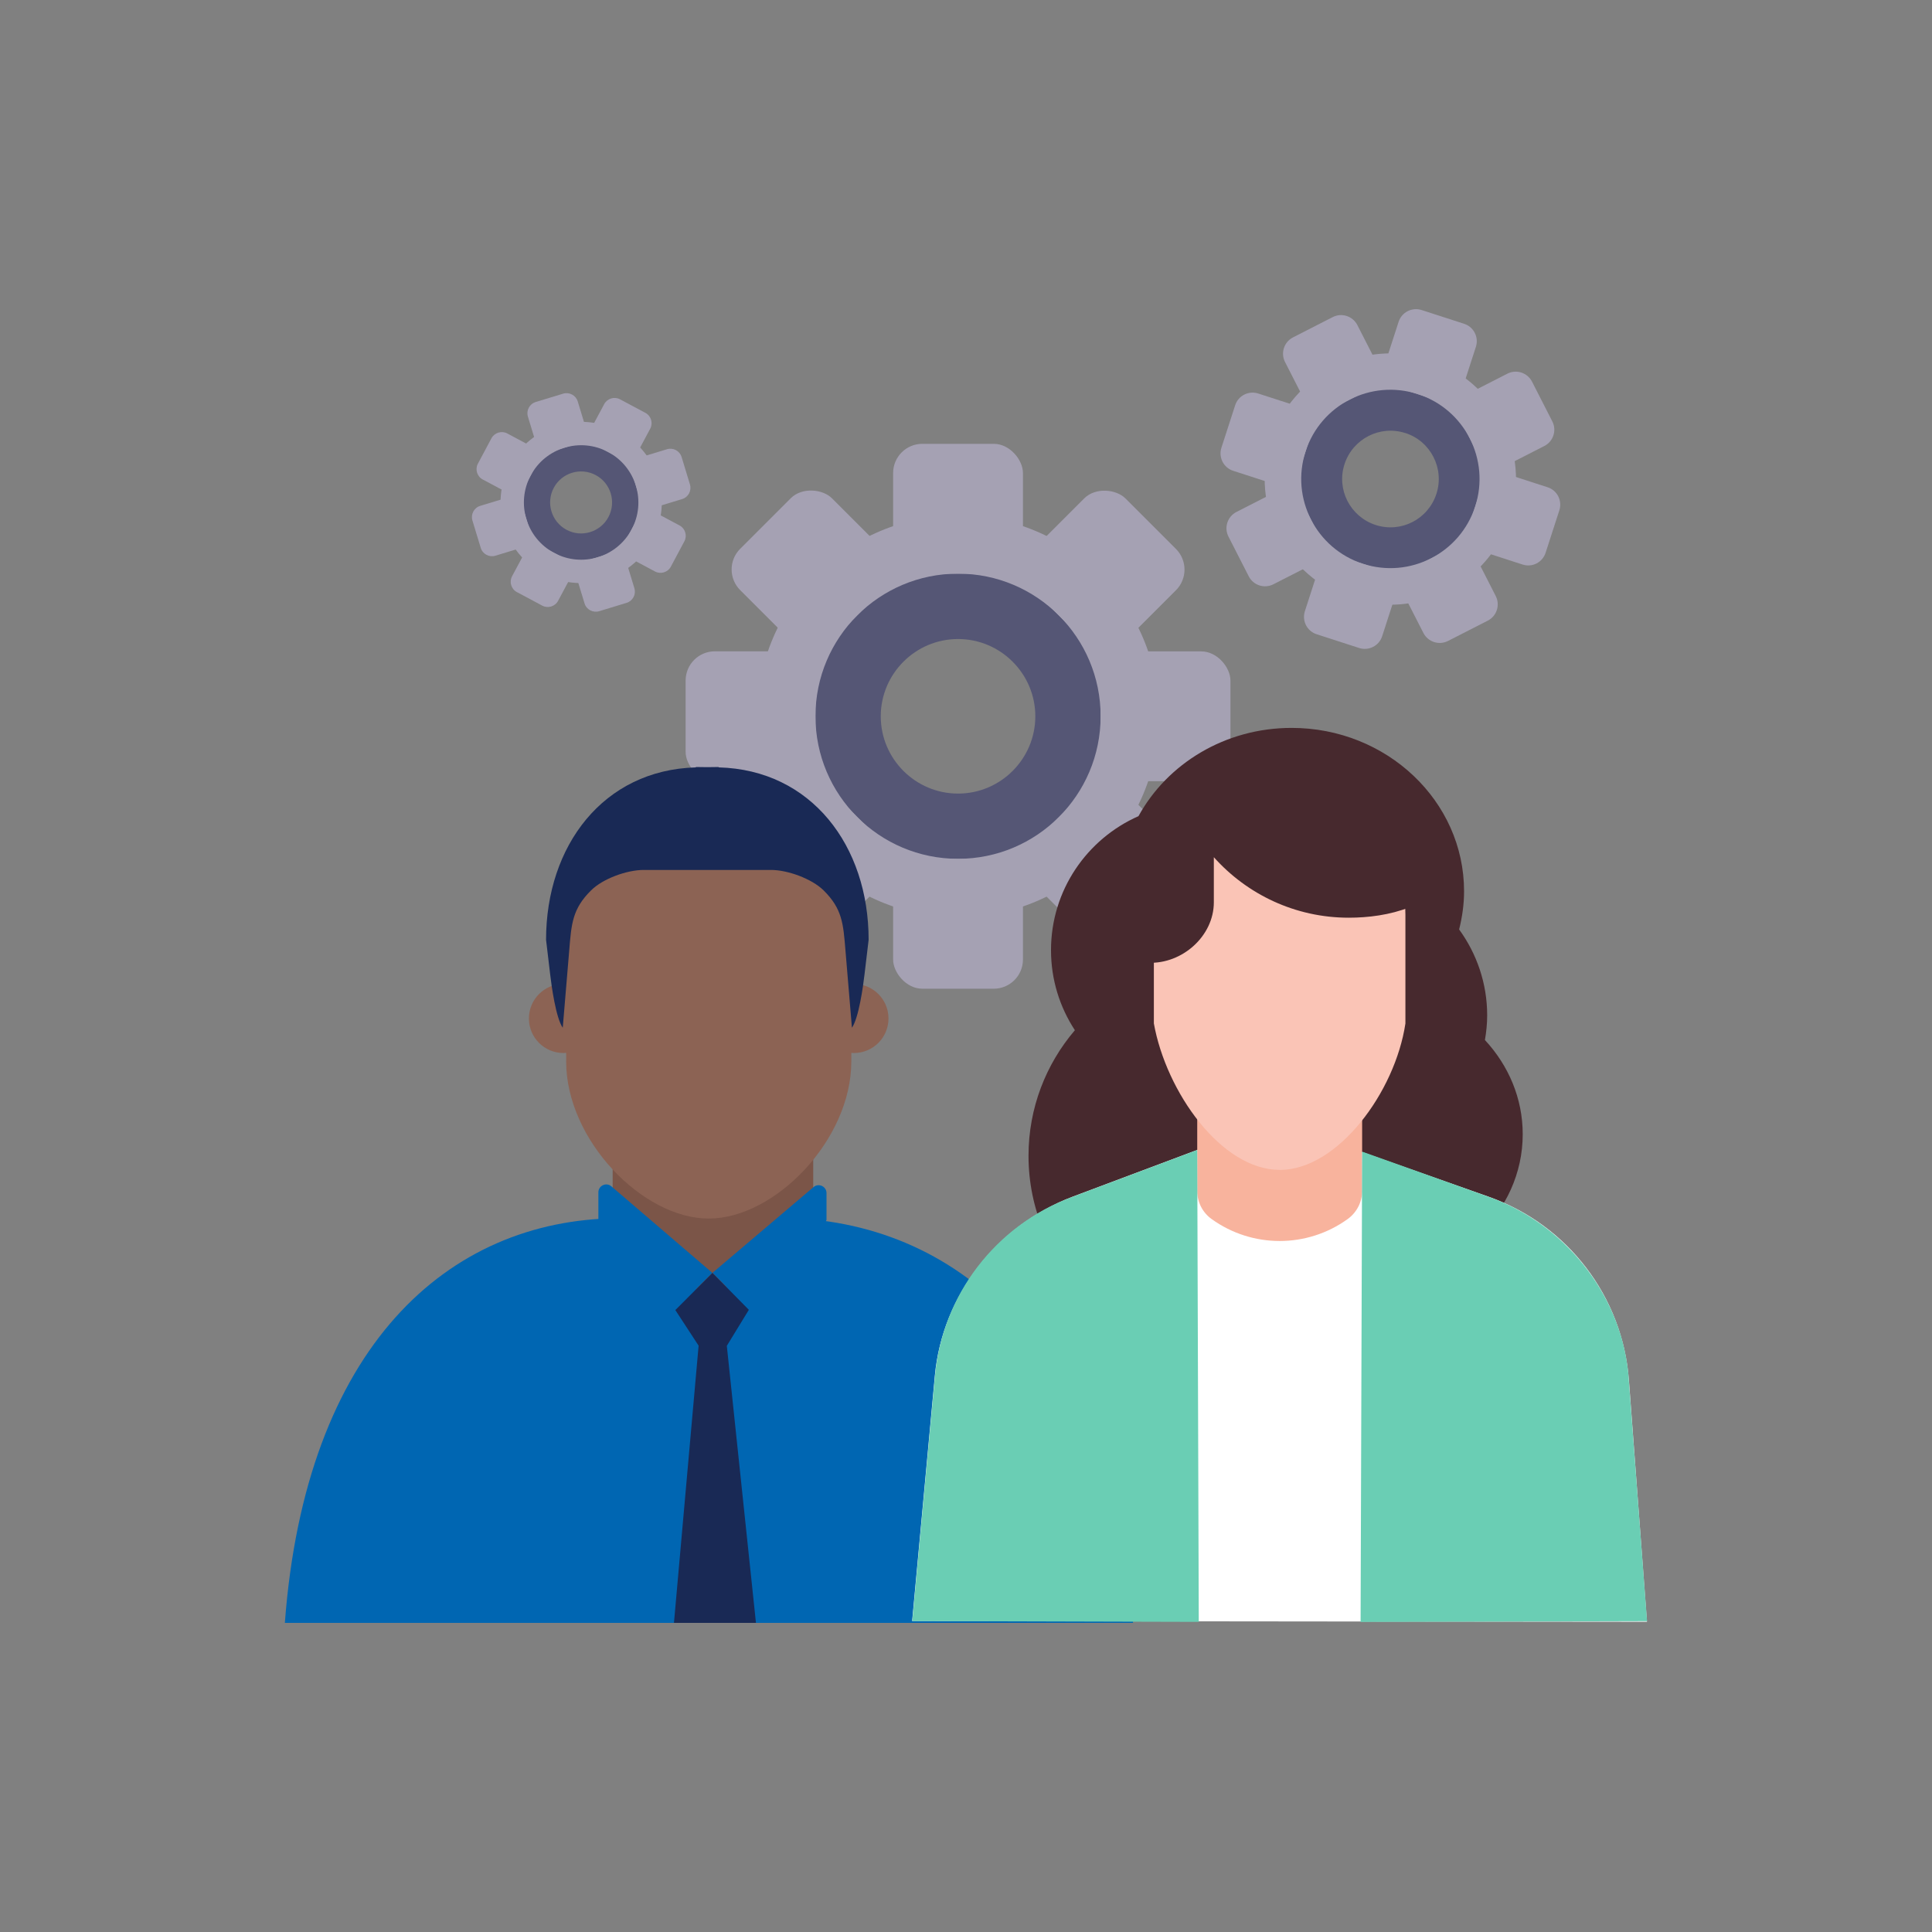 <?xml version="1.0" encoding="UTF-8"?>
<svg id="uuid-905f3b5c-745c-4337-b6a7-1ac27d768a7f" data-name="Layer 1" xmlns="http://www.w3.org/2000/svg" viewBox="0 0 250 250">
  <rect x="0" y="0" width="250" height="250" fill="#808080" stroke="none"/>
  <defs>
    <style>
      .uuid-e1917d2d-570c-434e-b485-5a9ebc16e789 {
        fill: #0066b2;
      }

      .uuid-d6870b7e-2416-49b8-a3dd-72db01531805 {
        fill: #8c6354;
      }

      .uuid-ea2f8873-7a18-43b1-beb5-ac373f6a07a5 {
        fill: #47292e;
      }

      .uuid-40b9e47a-4b71-40b7-b7e7-9803217cc981 {
        fill: #555675;
      }

      .uuid-23ddff9a-0c5e-4ada-a4b2-b271602727df {
        fill: #192955;
      }

      .uuid-7c980f76-3873-4594-bdf1-50ae25f9d7bd {
        fill: #fac4b6;
      }

      .uuid-d946ddf5-6caf-445a-bf20-b34e59d31e85 {
        fill: #a5a1b3;
      }

      .uuid-f4f7752a-6137-48bd-bace-7513ba1bcc7f {
        fill: #fff;
      }

      .uuid-e96e51fe-89cd-4031-a0d8-c5915f0c8b28 {
        fill: #f8b39d;
      }

      .uuid-8103b47a-85f2-4cca-b383-1a52ef2d89e7 {
        fill: #6aceb4;
      }

      .uuid-11b02637-18f7-4516-aa9a-fabe9a0e6c93 {
        fill: #7b5548;
      }
    </style>
  </defs>
  <path class="uuid-d946ddf5-6caf-445a-bf20-b34e59d31e85" d="M123.97,81.78c-6.01,0-10.91,4.89-10.91,10.91s4.89,10.91,10.91,10.91,10.91-4.89,10.91-10.91-4.89-10.91-10.91-10.91ZM123.97,118.69c-14.33,0-26-11.67-26-26s11.67-26,26-26,26,11.67,26,26-11.67,26-26,26Z"/>
  <path class="uuid-40b9e47a-4b71-40b7-b7e7-9803217cc981" d="M123.97,74.23c-10.19,0-18.45,8.26-18.45,18.45s8.26,18.45,18.45,18.45,18.45-8.26,18.45-18.45-8.26-18.45-18.45-18.45ZM123.97,82.69c5.51,0,10,4.49,10,10s-4.49,10-10,10-10-4.49-10-10,4.49-10,10-10Z"/>
  <rect class="uuid-d946ddf5-6caf-445a-bf20-b34e59d31e85" x="115.57" y="57.43" width="16.8" height="16.8" rx="3.78" ry="3.78"/>
  <rect class="uuid-d946ddf5-6caf-445a-bf20-b34e59d31e85" x="134.56" y="65.3" width="16.8" height="16.8" rx="3.78" ry="3.78" transform="translate(-10.24 122.68) rotate(-45)"/>
  <rect class="uuid-d946ddf5-6caf-445a-bf20-b34e59d31e85" x="142.42" y="84.29" width="16.8" height="16.8" rx="3.78" ry="3.78"/>
  <rect class="uuid-d946ddf5-6caf-445a-bf20-b34e59d31e85" x="134.56" y="103.27" width="16.8" height="16.8" rx="3.78" ry="3.78" transform="translate(-37.09 133.8) rotate(-45)"/>
  <rect class="uuid-d946ddf5-6caf-445a-bf20-b34e59d31e85" x="115.57" y="111.14" width="16.8" height="16.8" rx="3.78" ry="3.78"/>
  <rect class="uuid-d946ddf5-6caf-445a-bf20-b34e59d31e85" x="96.59" y="103.27" width="16.8" height="16.8" rx="3.78" ry="3.78" transform="translate(-48.21 106.94) rotate(-45)"/>
  <rect class="uuid-d946ddf5-6caf-445a-bf20-b34e59d31e85" x="88.72" y="84.28" width="16.8" height="16.8" rx="3.78" ry="3.78"/>
  <rect class="uuid-d946ddf5-6caf-445a-bf20-b34e59d31e85" x="96.59" y="65.29" width="16.8" height="16.8" rx="3.78" ry="3.78" transform="translate(-21.36 95.82) rotate(-45)"/>
  <path class="uuid-d946ddf5-6caf-445a-bf20-b34e59d31e85" d="M179.92,55.16c-2.88,0-5.56,1.83-6.5,4.72-1.16,3.58.81,7.43,4.39,8.59,3.58,1.16,7.43-.81,8.59-4.39,1.16-3.58-.81-7.43-4.39-8.59-.69-.23-1.4-.33-2.1-.33h0ZM179.9,78.25c-1.66,0-3.34-.26-5-.79-8.53-2.76-13.22-11.95-10.46-20.48,2.76-8.53,11.95-13.22,20.48-10.46,8.53,2.76,13.22,11.95,10.46,20.48-2.23,6.87-8.62,11.25-15.48,11.25h0Z"/>
  <path class="uuid-40b9e47a-4b71-40b7-b7e7-9803217cc981" d="M183.47,51c-6.06-1.97-12.57,1.36-14.53,7.42-1.96,6.06,1.36,12.57,7.42,14.53,6.06,1.97,12.57-1.36,14.53-7.42,1.96-6.06-1.36-12.57-7.42-14.53ZM181.85,56.03c3.28,1.06,5.09,4.59,4.02,7.88s-4.59,5.09-7.87,4.02c-3.28-1.07-5.09-4.59-4.02-7.87,1.07-3.28,4.59-5.09,7.87-4.02"/>
  <path class="uuid-d946ddf5-6caf-445a-bf20-b34e59d31e85" d="M186.22,51.9l-5.5-1.78c-1.24-.4-1.92-1.73-1.52-2.98l1.78-5.5c.4-1.24,1.73-1.92,2.98-1.52l5.5,1.78c1.24.4,1.92,1.73,1.52,2.98l-1.78,5.5c-.4,1.24-1.73,1.93-2.98,1.52Z"/>
  <path class="uuid-d946ddf5-6caf-445a-bf20-b34e59d31e85" d="M191.51,59.31l-2.63-5.15c-.59-1.16-.13-2.58,1.03-3.18l5.15-2.63c1.16-.59,2.58-.13,3.18,1.03l2.63,5.15c.59,1.16.13,2.59-1.03,3.18l-5.15,2.63c-1.16.59-2.58.13-3.18-1.03Z"/>
  <path class="uuid-d946ddf5-6caf-445a-bf20-b34e59d31e85" d="M190,68.29l1.78-5.5c.4-1.24,1.73-1.92,2.98-1.52l5.5,1.78c1.24.4,1.92,1.73,1.52,2.98l-1.78,5.5c-.4,1.24-1.73,1.93-2.98,1.52l-5.5-1.78c-1.24-.4-1.92-1.73-1.52-2.98Z"/>
  <path class="uuid-d946ddf5-6caf-445a-bf20-b34e59d31e85" d="M182.59,73.58l5.15-2.63c1.16-.59,2.58-.13,3.18,1.03l2.63,5.15c.59,1.16.13,2.59-1.03,3.18l-5.15,2.63c-1.16.59-2.58.13-3.18-1.03l-2.63-5.15c-.59-1.17-.13-2.58,1.03-3.18Z"/>
  <path class="uuid-d946ddf5-6caf-445a-bf20-b34e59d31e85" d="M173.61,72.07l5.5,1.78c1.24.4,1.92,1.73,1.52,2.98l-1.78,5.5c-.4,1.24-1.73,1.92-2.98,1.52l-5.5-1.78c-1.24-.4-1.92-1.73-1.52-2.98l1.78-5.5c.4-1.24,1.73-1.93,2.98-1.52Z"/>
  <path class="uuid-d946ddf5-6caf-445a-bf20-b34e59d31e85" d="M168.32,64.65l2.63,5.15c.59,1.16.13,2.59-1.03,3.18l-5.15,2.63c-1.17.59-2.58.13-3.18-1.03l-2.63-5.15c-.59-1.16-.13-2.58,1.03-3.18l5.15-2.63c1.16-.59,2.58-.13,3.18,1.03Z"/>
  <path class="uuid-d946ddf5-6caf-445a-bf20-b34e59d31e85" d="M169.83,55.68l-1.78,5.5c-.4,1.24-1.73,1.92-2.98,1.52l-5.5-1.78c-1.24-.4-1.92-1.73-1.52-2.98l1.78-5.5c.4-1.24,1.73-1.92,2.98-1.52l5.5,1.78c1.24.4,1.92,1.73,1.52,2.98Z"/>
  <path class="uuid-d946ddf5-6caf-445a-bf20-b34e59d31e85" d="M177.24,50.39l-5.15,2.63c-1.16.59-2.58.13-3.18-1.03l-2.63-5.15c-.59-1.16-.13-2.58,1.03-3.18l5.15-2.63c1.16-.59,2.58-.13,3.18,1.03l2.63,5.15c.59,1.16.13,2.59-1.03,3.18Z"/>
  <path class="uuid-d946ddf5-6caf-445a-bf20-b34e59d31e85" d="M75.21,60.64c-1.57,0-3.08.84-3.87,2.31-1.14,2.13-.33,4.79,1.79,5.92,2.13,1.14,4.79.33,5.92-1.79.55-1.03.67-2.22.33-3.34-.34-1.12-1.09-2.04-2.13-2.59-.66-.35-1.36-.52-2.06-.52h0ZM75.18,75.45c-1.66,0-3.34-.39-4.9-1.23-5.07-2.71-6.99-9.05-4.28-14.12,2.71-5.07,9.05-7,14.12-4.28,2.46,1.32,4.25,3.51,5.06,6.17.81,2.67.53,5.49-.78,7.95-1.88,3.51-5.49,5.51-9.21,5.51Z"/>
  <path class="uuid-40b9e47a-4b71-40b7-b7e7-9803217cc981" d="M78.69,58.49c-3.6-1.93-8.1-.57-10.02,3.04-1.93,3.6-.57,8.1,3.04,10.02,3.6,1.93,8.1.57,10.02-3.04,1.93-3.6.57-8.1-3.04-10.02ZM77.09,61.48c1.95,1.04,2.68,3.48,1.64,5.43-1.04,1.95-3.48,2.69-5.43,1.64s-2.68-3.48-1.64-5.43c1.04-1.95,3.48-2.69,5.43-1.64Z"/>
  <path class="uuid-d946ddf5-6caf-445a-bf20-b34e59d31e85" d="M80.33,59.37l-3.28-1.75c-.74-.39-1.02-1.32-.62-2.05l1.75-3.27c.39-.74,1.32-1.02,2.05-.63l3.28,1.75c.74.39,1.02,1.32.63,2.05l-1.75,3.27c-.39.74-1.32,1.02-2.05.63"/>
  <path class="uuid-d946ddf5-6caf-445a-bf20-b34e59d31e85" d="M82.83,64.65l-1.08-3.55c-.24-.8.21-1.65,1.01-1.89l3.55-1.08c.8-.24,1.65.21,1.89,1.01l1.08,3.55c.24.8-.21,1.65-1.01,1.89l-3.55,1.08c-.8.24-1.65-.21-1.89-1.01Z"/>
  <path class="uuid-d946ddf5-6caf-445a-bf20-b34e59d31e85" d="M80.85,70.15l1.75-3.28c.39-.74,1.32-1.02,2.05-.63l3.28,1.75c.74.39,1.02,1.32.63,2.05l-1.75,3.28c-.39.74-1.32,1.02-2.05.63l-3.28-1.75c-.74-.39-1.02-1.32-.62-2.05"/>
  <path class="uuid-d946ddf5-6caf-445a-bf20-b34e59d31e85" d="M75.57,72.64l3.55-1.08c.8-.24,1.65.21,1.89,1.01l1.08,3.55c.24.8-.21,1.65-1.01,1.89l-3.55,1.08c-.8.24-1.65-.21-1.89-1.01l-1.08-3.55c-.24-.8.21-1.65,1.01-1.89Z"/>
  <path class="uuid-d946ddf5-6caf-445a-bf20-b34e59d31e85" d="M70.07,70.67l3.28,1.75c.74.39,1.02,1.32.62,2.05l-1.75,3.27c-.39.74-1.32,1.02-2.05.63l-3.28-1.75c-.74-.39-1.02-1.32-.63-2.05l1.75-3.27c.39-.74,1.32-1.02,2.05-.63"/>
  <path class="uuid-d946ddf5-6caf-445a-bf20-b34e59d31e85" d="M67.58,65.39l1.08,3.55c.24.8-.21,1.65-1.01,1.89l-3.55,1.08c-.8.24-1.65-.21-1.89-1.01l-1.08-3.55c-.24-.8.21-1.65,1.01-1.89l3.55-1.08c.8-.24,1.65.21,1.89,1.01Z"/>
  <path class="uuid-d946ddf5-6caf-445a-bf20-b34e59d31e85" d="M69.55,59.89l-1.75,3.28c-.39.74-1.32,1.02-2.05.63l-3.28-1.75c-.74-.39-1.02-1.32-.63-2.05l1.75-3.28c.39-.74,1.32-1.02,2.05-.63l3.28,1.75c.74.39,1.02,1.32.63,2.05Z"/>
  <path class="uuid-d946ddf5-6caf-445a-bf20-b34e59d31e85" d="M74.83,57.39l-3.55,1.08c-.8.24-1.65-.21-1.89-1.01l-1.08-3.55c-.24-.8.21-1.65,1.01-1.89l3.55-1.08c.8-.24,1.65.21,1.89,1.01l1.08,3.55c.24.8-.21,1.65-1.01,1.89Z"/>
  <path class="uuid-e1917d2d-570c-434e-b485-5a9ebc16e789" d="M146.62,210c-3.95-35.91-22.95-52.17-45.49-52.41l-8.24-.08-13.01.13c-21.96.2-40.35,16.66-43.02,52.36h109.75Z"/>
  <polygon class="uuid-11b02637-18f7-4516-aa9a-fabe9a0e6c93" points="79.28 147.64 79.28 156.89 91.74 168.4 105.23 157.33 105.23 147.64 79.28 147.64"/>
  <circle class="uuid-d6870b7e-2416-49b8-a3dd-72db01531805" cx="72.91" cy="131.79" r="4.47"/>
  <circle class="uuid-d6870b7e-2416-49b8-a3dd-72db01531805" cx="110.5" cy="131.79" r="4.47"/>
  <path class="uuid-d6870b7e-2416-49b8-a3dd-72db01531805" d="M91.7,157.68c-8.55,0-18.44-10.18-18.44-20.32v-13.64c0-7.85,6.43-17.74,14.28-17.74h8.34c7.85,0,14.28,6.43,14.28,14.28v17.1c0,10.15-9.9,20.32-18.44,20.32Z"/>
  <path class="uuid-23ddff9a-0c5e-4ada-a4b2-b271602727df" d="M92.98,99.3l.04-.05-1.5.02-1.5-.02.04.05c-12,.32-19.4,10.16-19.4,22.31l.53,4.46c.18,1.55.74,5.64,1.63,6.92l.84-10.03c.28-3.42.4-5.35,2.83-7.75,1.53-1.52,4.64-2.64,6.8-2.64h16.48c2.15,0,5.26,1.13,6.8,2.64,2.43,2.4,2.55,4.33,2.83,7.75l.84,10.03c.89-1.28,1.45-5.37,1.63-6.92l.53-4.46c0-12.15-7.4-21.99-19.39-22.31"/>
  <path class="uuid-e1917d2d-570c-434e-b485-5a9ebc16e789" d="M106.95,157.85v-3.46c0-.88-1.03-1.34-1.68-.78l-13.07,11.09,7.31,7.42,7.45-14.28h0Z"/>
  <path class="uuid-e1917d2d-570c-434e-b485-5a9ebc16e789" d="M77.43,157.75v-3.46c0-.88,1.03-1.34,1.68-.78l13.07,11.2-7.32,7.32-7.45-14.28h0Z"/>
  <polygon class="uuid-23ddff9a-0c5e-4ada-a4b2-b271602727df" points="97.82 210 94.05 174.15 96.9 169.49 92.19 164.71 87.39 169.52 90.4 174.13 87.21 210 97.82 210"/>
  <path class="uuid-ea2f8873-7a18-43b1-beb5-ac373f6a07a5" d="M192.15,134.57c.18-1.04.29-2.1.29-3.19,0-4.15-1.36-7.99-3.63-11.11.4-1.59.64-3.24.64-4.94,0-11.67-10-21.14-22.32-21.14-8.62,0-16.09,4.64-19.81,11.42-6.66,2.94-11.32,9.59-11.32,17.34,0,3.83,1.14,7.38,3.09,10.36-3.74,4.38-6,10.05-6,16.25,0,13.84,11.22,25.06,25.06,25.06,7.7,0,14.58-3.49,19.19-8.95,10.97-.53,19.7-8.78,19.7-18.9,0-4.64-1.83-8.88-4.87-12.17"/>
  <path class="uuid-f4f7752a-6137-48bd-bace-7513ba1bcc7f" d="M213.12,209.87l-2.34-31.29c-.81-10.81-7.93-20.12-18.16-23.73l-17.35-6.12-9.26-1.09-10.91,1.09-16.25,6.1c-9.8,3.69-16.91,12.74-17.88,23.16l-2.94,31.77,95.08.1h0Z"/>
  <path class="uuid-e96e51fe-89cd-4031-a0d8-c5915f0c8b28" d="M174.38,157.75c-5.25,3.78-12.33,3.78-17.59,0-1.18-.84-1.87-2.2-1.87-3.65v-15.79h21.34v15.79c0,1.45-.7,2.8-1.88,3.65Z"/>
  <path class="uuid-7c980f76-3873-4594-bdf1-50ae25f9d7bd" d="M165.59,151.38c-7.55,0-14.69-10.08-16.28-18.95v-11.03c0-6.93,5.67-14.69,12.6-14.69l7.35.76c6.93,0,12.6,3.96,12.6,10.89v14.08c-1.33,8.87-8.74,18.95-16.28,18.95"/>
  <path class="uuid-ea2f8873-7a18-43b1-beb5-ac373f6a07a5" d="M169.15,105.75h-7.35c-2.16,0-4.19.85-5.98,2.23h0c-.2.15-.39.32-.58.48-.03.02-.04.03-.07.05-3.58,3.14-6.44,8.33-6.44,12.83l-.15,3.24c4.43.18,8.49-3.48,8.49-7.82v-5.84c4.29,4.8,10.52,7.83,17.46,7.83,2.51,0,5.35-.35,7.89-1.36-.38-6.6-6.57-11.66-13.27-11.66"/>
  <path class="uuid-8103b47a-85f2-4cca-b383-1a52ef2d89e7" d="M118.05,209.77l2.94-31.77c.97-10.42,7.8-19.38,17.6-23.06l16.33-6.13.2,61.06-37.07-.1h0Z"/>
  <path class="uuid-8103b47a-85f2-4cca-b383-1a52ef2d89e7" d="M213.13,209.78l-2.44-32.2c-1.1-10.36-8.4-19.3-18.06-22.71l-16.37-5.85-.2,60.86,37.07-.1h0Z"/>
</svg>